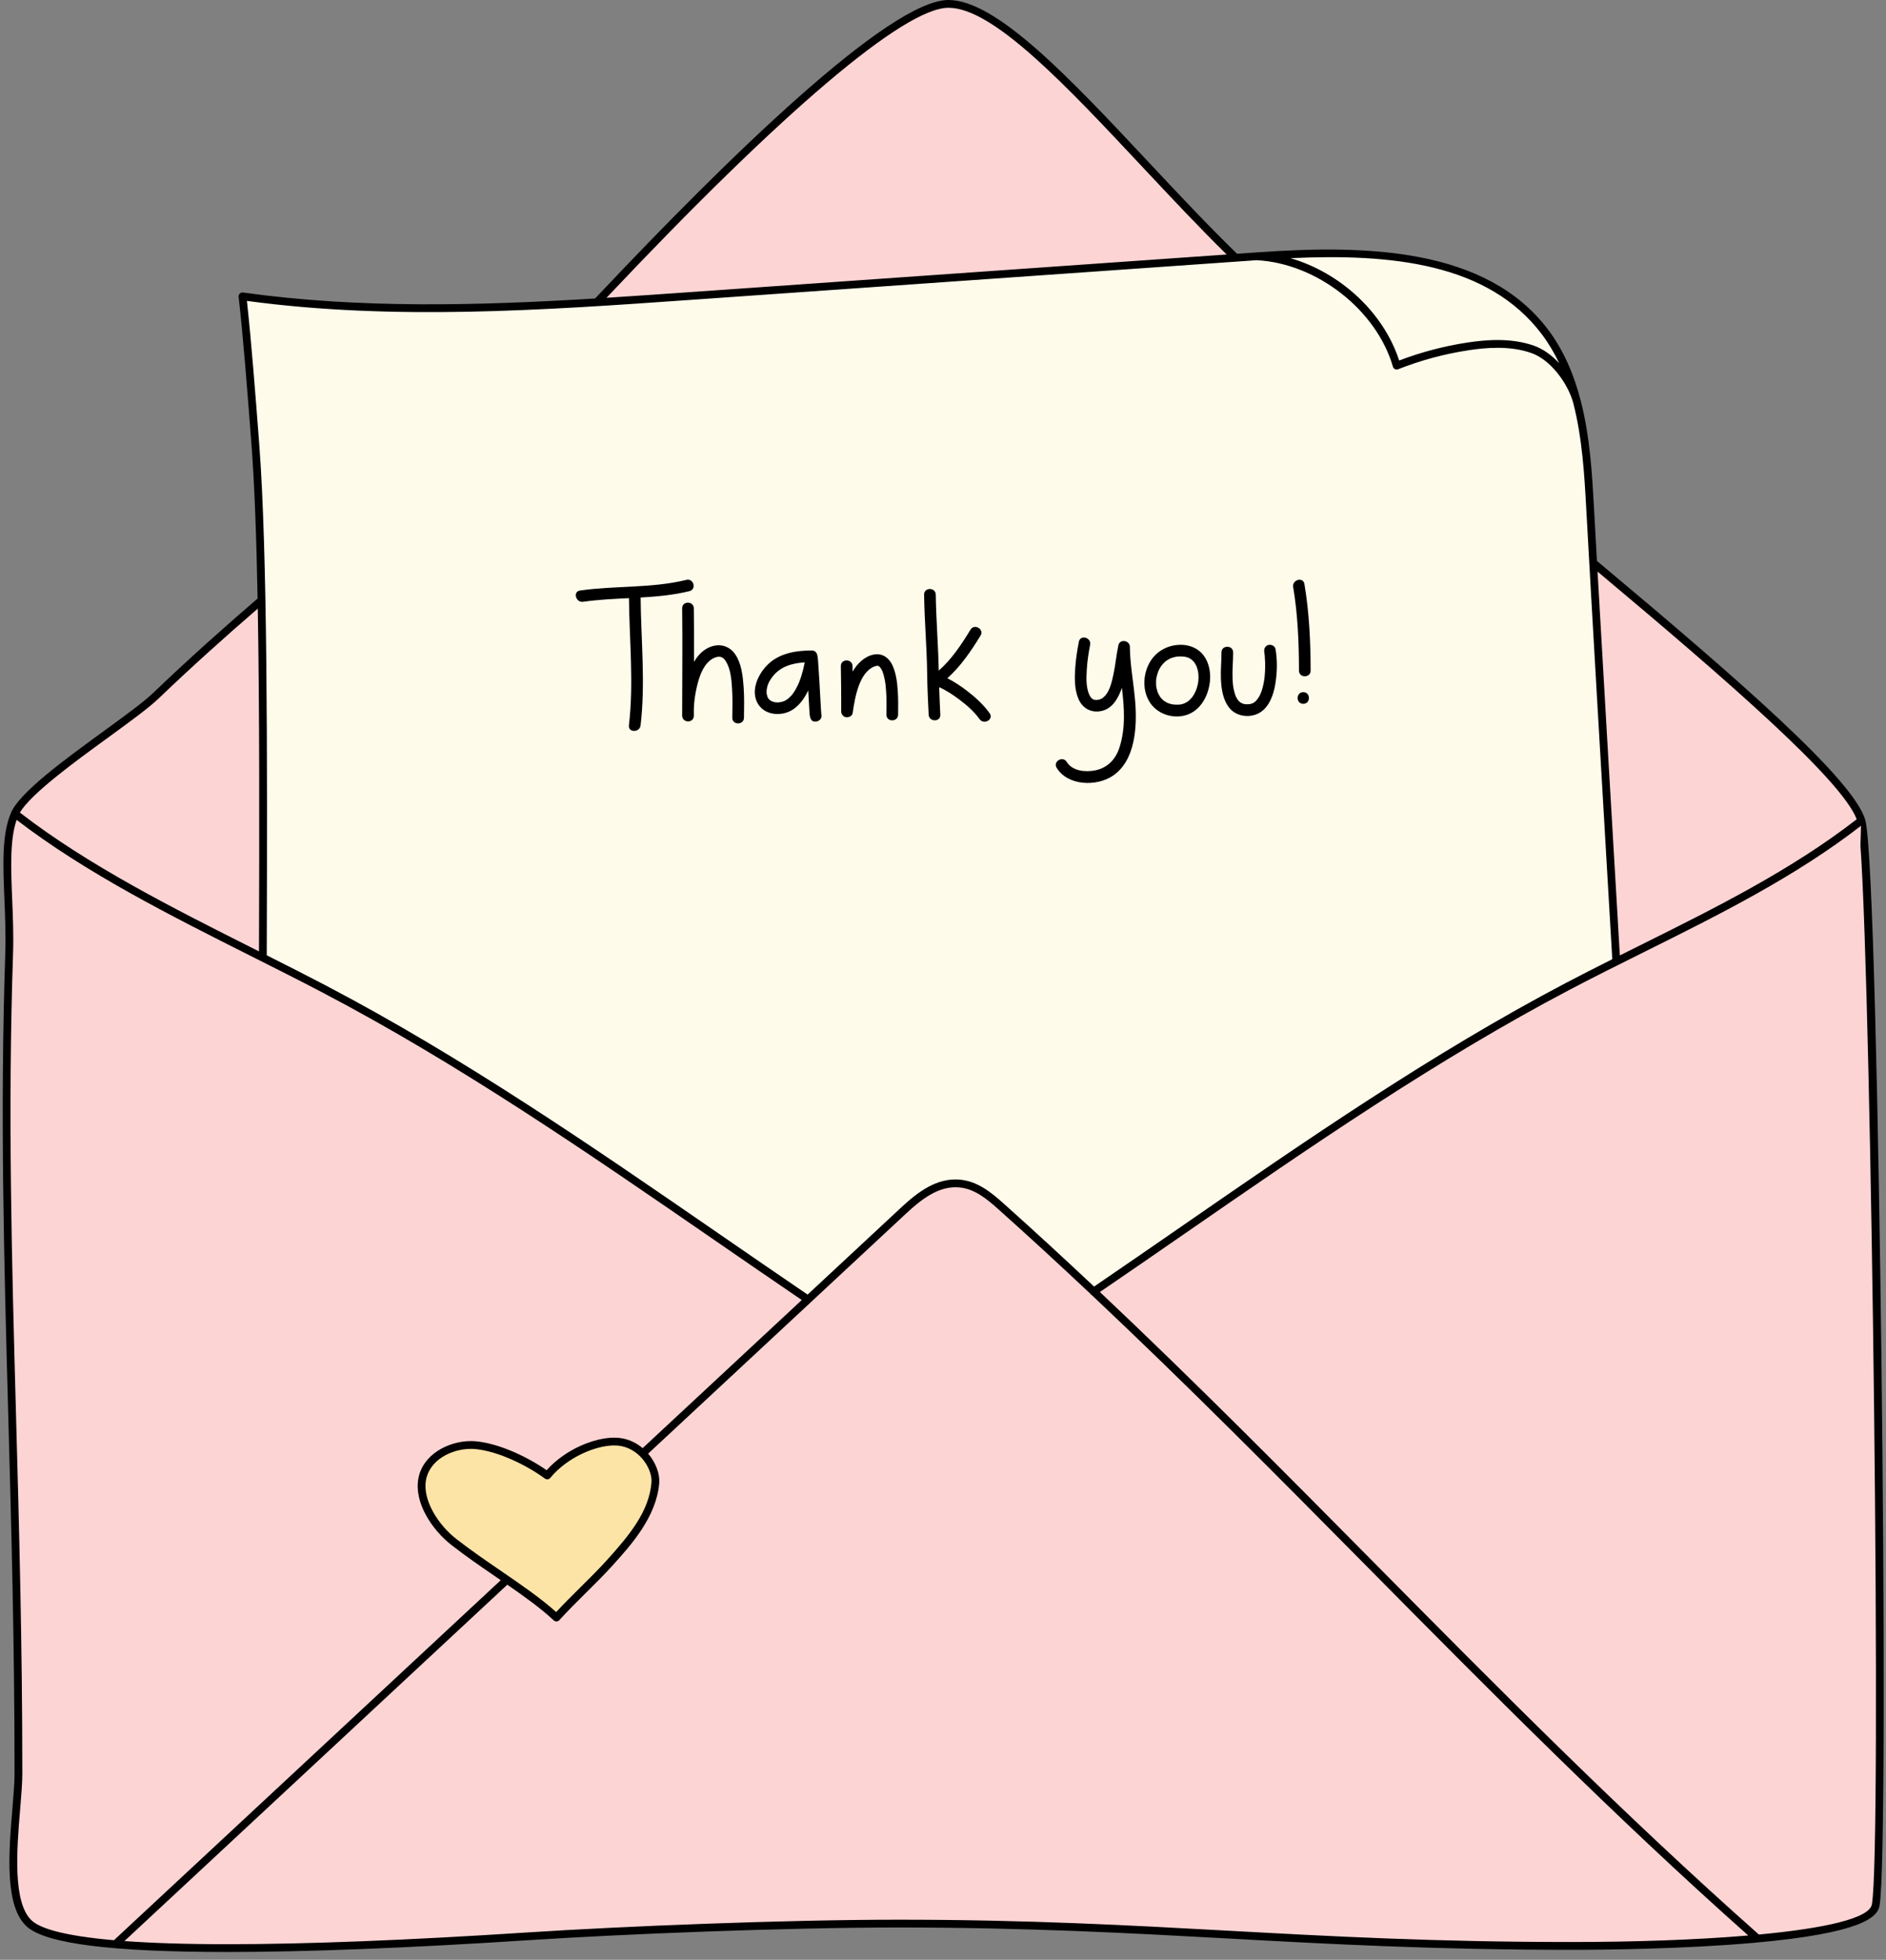 <?xml version="1.0" encoding="UTF-8"?><svg xmlns="http://www.w3.org/2000/svg" xmlns:xlink="http://www.w3.org/1999/xlink" height="502.0" preserveAspectRatio="xMidYMid meet" version="1.0" viewBox="-0.7 0.0 483.3 502.0" width="483.3" zoomAndPan="magnify"><rect x="-0.7" y="0.0" width="483.3" height="502.0" fill="#808080" stroke="none"/><g id="change1_1"><path d="M479.958,488.008c-1.693,9.134-55.61,10.436-78.03,10.436c-69.352,0-105.714-5.716-172.298-5.716 c-30.446,0-72.281,1.779-94.977,3.255c-46.818,3.046-116.971,6.055-127.696-3.132c-7.331-6.279-2.933-28.77-2.933-38.498 c0-79.383-4.717-140.101-2.377-210.135C2.105,230.507-0.419,216.803,3,208.657c3.267-7.787,29.16-23.663,36.243-30.446 c39.612-37.932,76.677-62.258,114.311-102.154c27.784-29.456,73.302-75.061,88.799-75.061c18.113,0,52.178,46.378,81.047,71.978 c61.35,54.407,147.913,119.776,152.93,137.353C479.82,222.552,482.591,473.809,479.958,488.008z" fill="#FCD4D4"/></g><g id="change2_1"><path d="M82.172,253.228c-5.129-2.684-10.316-5.285-15.516-7.869c0.178-52.791,0.201-103.914-1.934-131.73 c-1.039-13.541-2.078-27.082-3.282-37.713c37.722,5.274,76.05,2.62,114.047-0.043c48.789-3.419,97.578-6.838,146.368-10.257 c26.346-1.847,57.362-1.704,73.302,19.352c9.53,12.589,10.755,29.393,11.617,45.158c1.252,22.941,3.977,69.436,6.716,116.168 c-4.083,2.045-8.154,4.107-12.187,6.224c-42.79,22.46-81.826,51.126-121.779,78.336l-0.006,0.012 c-7.821-7.403-15.738-14.733-23.815-21.948c-2.923-2.611-6.247-5.373-10.523-5.757c-5.737-0.516-10.518,3.376-14.355,6.946 l-24.472,22.772C165.612,305.212,125.806,276.065,82.172,253.228z" fill="#FFFBEB"/></g><g id="change3_1"><path d="M139.535,377.935c-4.858-3.562-12.202-7.123-18.194-7.735c-5.993-0.611-12.834,2.848-13.867,8.781 c-0.998,5.741,3.526,12.402,8.119,15.987c8.886,6.937,19.277,12.841,26.296,19.368c4.224-4.677,9.445-9.356,13.669-14.034 c5.372-5.947,11.02-12.509,11.682-20.495c0.292-3.512-2.902-9.28-8.61-10.384C153.499,368.429,144.61,371.794,139.535,377.935" fill="#FCE4A7"/></g><g id="change4_1"><path d="M481.436,348.416c-0.721-59.652-2.241-131.682-4.148-138.362c-2.945-10.314-32.056-35.663-68.762-66.376 c-0.291-5.145-0.547-9.731-0.758-13.609c-0.46-8.411-0.999-18.015-3.338-27.194c-0.003-0.013,0.001-0.026-0.002-0.039 c-0.02-0.075-0.047-0.152-0.068-0.227c-1.682-6.496-4.268-12.773-8.409-18.244c-15.8-20.87-46.358-21.692-74.166-19.744 l-5.477,0.384c-7.494-7.275-15.214-15.511-22.745-23.547C273.582,20.138,254.709,0,242.353,0c-15.23,0-57.09,40.988-89.523,75.374 c-0.345,0.366-0.689,0.719-1.034,1.083c-29.917,1.822-60.345,2.648-90.217-1.529c-0.305-0.045-0.612,0.059-0.833,0.273 c-0.221,0.215-0.33,0.52-0.295,0.826c1.202,10.612,2.257,24.369,3.278,37.677c0.79,10.293,1.283,23.902,1.583,39.606 c-8.808,7.585-17.736,15.544-26.757,24.182c-2.46,2.356-7.416,5.963-12.664,9.782C15.77,194.64,4.3,202.987,2.083,208.272 c-2.332,5.556-2.017,13.226-1.651,22.106c0.185,4.494,0.377,9.142,0.221,13.807c-1.366,40.863-0.328,78.624,0.77,118.603 c0.789,28.75,1.606,58.479,1.606,91.565c0,2.324-0.265,5.498-0.545,8.86c-0.94,11.277-2.109,25.31,3.826,30.394 C11.332,497.909,28.123,500,57.644,500c20.305,0,46.237-1.017,77.074-3.022c24.248-1.577,65.753-3.253,94.912-3.253 c32.926,0,59.023,1.43,84.26,2.813c26.048,1.427,52.982,2.903,88.038,2.903c8.022,0,28.649-0.176,46.876-1.797 c27.688-2.463,31.6-6.575,32.134-9.454C482.35,480.574,482.186,410.396,481.436,348.416z M475.099,209.849 c-16.766,13.017-36.252,22.714-55.106,32.09c-1.85,0.92-3.721,1.852-5.598,2.79c-2.131-36.37-4.298-73.355-5.714-98.324 C442.612,174.831,471.173,199.724,475.099,209.849z M394.363,85.567c1.773,2.342,3.248,4.85,4.488,7.467 c-1.872-2.006-4.078-3.649-6.491-4.496c-6.03-2.116-12.628-1.462-17.066-0.788c-5.955,0.907-11.82,2.451-17.452,4.593 c-4.003-12.345-15.105-22.502-27.839-26.211C355.842,64.941,380.607,67.396,394.363,85.567z M242.353,1.992 c11.493,0,30.08,19.832,49.756,40.827c7.123,7.601,14.415,15.379,21.539,22.372l-138.23,9.687 c-6.862,0.481-13.769,0.964-20.703,1.401C199.944,28.373,231.061,1.992,242.353,1.992z M62.572,77.076 c37.577,5.076,75.904,2.389,112.985-0.21l145.746-10.214c15.398,0.768,30.742,12.745,34.944,27.283 c0.077,0.269,0.265,0.493,0.517,0.617s0.544,0.135,0.805,0.033c5.798-2.29,11.863-3.927,18.024-4.865 c4.228-0.643,10.498-1.27,16.107,0.698c4.973,1.744,9.283,7.7,10.702,12.596c2.375,9.116,2.917,18.748,3.377,27.164 c1.246,22.83,3.995,69.754,6.678,115.523c-3.883,1.948-7.784,3.926-11.616,5.937c-34.636,18.179-67.335,40.778-98.958,62.632 c-7.274,5.027-14.787,10.218-22.222,15.286c-7.654-7.193-15.407-14.335-23.294-21.381c-3.156-2.818-6.612-5.604-11.097-6.007 c-5.912-0.532-10.762,3.151-15.123,7.209c-7.929,7.379-15.898,14.794-23.891,22.231c-7.603-5.167-15.285-10.46-22.724-15.586 c-32.243-22.219-65.584-45.194-100.897-63.676c-4.884-2.557-9.834-5.06-14.981-7.649c0.173-51.882,0.188-103.441-1.939-131.149 C64.733,100.752,63.719,87.536,62.572,77.076z M27.061,188.885c5.534-4.027,10.312-7.505,12.87-9.954 c8.561-8.198,17.047-15.796,25.427-23.037c0.45,25.692,0.41,56.655,0.308,87.803c-0.363-0.183-0.717-0.361-1.083-0.545 c-20.934-10.52-42.565-21.398-60.194-35.017C7.332,203.243,18.213,195.325,27.061,188.885z M7.604,492.093 c-5.161-4.421-3.991-18.463-3.137-28.716c0.296-3.551,0.552-6.618,0.552-9.025c0-33.113-0.817-62.856-1.607-91.619 c-1.097-39.947-2.133-77.68-0.77-118.482c0.158-4.739-0.034-9.424-0.221-13.955c-0.32-7.783-0.623-15.16,1.134-20.292 c17.71,13.598,39.264,24.441,60.132,34.928c6.267,3.149,12.186,6.124,18.024,9.179c35.207,18.426,68.497,41.366,100.691,63.551 c7.319,5.043,14.874,10.248,22.359,15.337c-13.531,12.589-27.139,25.25-40.782,37.942c-1.403-1.189-3.129-2.105-5.158-2.498 c-0.652-0.126-1.366-0.19-2.121-0.19c-4.986,0-12.396,2.862-17.324,8.342c-4.77-3.324-11.935-6.775-17.933-7.387 c-0.485-0.05-0.984-0.075-1.482-0.075c-5.712,0-12.373,3.392-13.467,9.676c-1.085,6.242,3.639,13.158,8.487,16.943 c3.696,2.885,7.659,5.599,11.491,8.223c0.386,0.265,0.767,0.526,1.15,0.789c-0.433,0.403-0.866,0.806-1.299,1.208 c-32.816,30.529-65.615,61.041-97.824,91.012C15.127,495.819,9.652,493.847,7.604,492.093z M166.248,379.723 c-0.613,7.388-5.538,13.388-11.429,19.91c-2.094,2.319-4.487,4.689-6.8,6.98c-2.087,2.068-4.238,4.198-6.194,6.315 c-4.045-3.623-9.001-7.017-14.229-10.597c-3.807-2.607-7.743-5.302-11.39-8.149c-4.534-3.54-8.653-9.84-7.75-15.031 c0.907-5.212,6.604-8.025,11.504-8.025c0.431,0,0.862,0.022,1.28,0.064c5.949,0.607,13.18,4.228,17.707,7.548 c0.425,0.312,1.02,0.238,1.357-0.169c4.468-5.407,11.782-8.324,16.395-8.324c0.628,0,1.215,0.052,1.743,0.154 C163.597,371.396,166.509,376.587,166.248,379.723z M401.928,497.445c-35.002,0-61.909-1.474-87.929-2.9 c-25.265-1.385-51.389-2.816-84.369-2.816c-29.201,0-70.763,1.678-95.042,3.257c-30.795,2.004-56.683,3.02-76.945,3.02 c-10.975,0-19.629-0.305-26.453-0.806c31.782-29.573,64.126-59.662,96.491-89.771c0.541-0.503,1.081-1.006,1.622-1.509 c4.425,3.055,8.552,6.022,11.908,9.144c0.184,0.172,0.427,0.267,0.678,0.267c0.014,0,0.028,0,0.044-0.002 c0.267-0.011,0.517-0.129,0.696-0.327c2.093-2.318,4.482-4.685,6.793-6.974c2.332-2.31,4.744-4.699,6.876-7.06 c4.734-5.241,11.218-12.42,11.936-21.08c0.185-2.22-0.813-5.167-2.841-7.543c13.921-12.951,27.804-25.867,41.607-38.711 c0.009-0.008,0.017-0.016,0.026-0.024c8.19-7.62,16.354-15.217,24.478-22.777c4.023-3.744,8.45-7.143,13.588-6.683 c3.88,0.349,6.92,2.805,9.948,5.509c8.003,7.149,15.871,14.398,23.637,21.701c0.01,0.018,0.012,0.038,0.023,0.055 c0.103,0.152,0.242,0.262,0.396,0.335c24.572,23.127,48.044,46.831,70.922,69.943c30.928,31.245,62.898,63.531,97.286,94.078 C433.968,496.904,417.873,497.445,401.928,497.445z M478.979,487.824c-0.671,3.622-12.382,6.152-28.953,7.706 c-34.875-30.871-67.265-63.591-98.592-95.237c-22.677-22.909-45.933-46.402-70.279-69.345c7.319-4.991,14.705-10.094,21.861-15.039 c31.574-21.82,64.223-44.384,98.751-62.507c6.307-3.311,12.817-6.548,19.113-9.679c18.894-9.395,38.419-19.113,55.313-32.202 l-0.143,5.074C478.932,256.739,481.557,473.92,478.979,487.824z M147.937,151.262c9.038-1.289,18.344-0.544,27.254-2.725 c1.871-0.458,2.662,2.425,0.794,2.882c-4.121,1.008-8.313,1.39-12.522,1.637c0.098,10.912,1.272,21.859-0.008,32.742 c-0.222,1.89-3.212,1.906-2.988,0c1.274-10.829,0.117-21.723,0.01-32.582c-3.926,0.195-7.856,0.373-11.746,0.928 C146.847,154.413,146.041,151.534,147.937,151.262z M177.097,155.818c0.06,4.574,0.06,9.148,0.045,13.722 c0.895-1.515,2.069-2.842,3.66-3.612c2.583-1.249,5.334-0.668,6.949,1.744c1.584,2.366,1.906,5.554,2.108,8.315 c0.191,2.62,0.122,5.241,0.087,7.865c-0.025,1.924-3.013,1.923-2.988,0c0.034-2.536,0.099-5.069-0.069-7.601 c-0.15-2.242-0.357-4.86-1.561-6.823c-0.399-0.651-0.855-1.088-1.47-1.183c-0.822-0.126-1.834,0.313-2.519,0.85 c-2.058,1.611-2.939,4.545-3.503,6.977c-0.412,1.776-0.666,3.599-0.734,5.424c-0.001,0.616-0.005,1.232-0.005,1.847c0,0,0,0,0,0 c0,1.931-2.924,1.916-2.988,0h0c0-9.175,0.121-18.351,0-27.526C174.083,153.892,177.072,153.897,177.097,155.818z M202.771,181.553 c1.637-1.202,2.784-2.883,3.641-4.709c0.095,1.752,0.189,3.504,0.305,5.256c0.069,1.037,0.051,2.865,1.614,2.74 c0.805-0.066,1.494-0.641,1.494-1.494c0-0.107-0.017-0.215-0.043-0.321c-0.009-0.067-0.02-0.133-0.025-0.194 c-0.029-0.357-0.051-0.713-0.074-1.07c-0.073-1.162-0.135-2.326-0.2-3.488c-0.145-2.627-0.278-5.255-0.475-7.878 c-0.067-0.889-0.088-1.842-0.3-2.711c-0.007-0.027-0.026-0.046-0.034-0.072c-0.167-0.55-0.62-0.999-1.367-0.997 c-0.025,0-0.051,0.002-0.076,0.002c-0.004,0-0.008,0-0.013,0c-4.079,0.024-8.333,0.728-11.317,3.751 c-2.436,2.469-4.364,6.713-2.317,10.004C195.496,183.444,200.045,183.553,202.771,181.553z M209.384,182.289 c0.003,0.006,0.007,0.012,0.01,0.018c-0.006-0.007-0.012-0.015-0.019-0.021C209.379,182.286,209.381,182.288,209.384,182.289z M195.75,176.93c0.024-0.499,0.186-1.206,0.41-1.764c0.236-0.587,0.687-1.305,1.116-1.857c2.028-2.61,5.067-3.443,8.238-3.65 c-0.112,0.597-0.236,1.191-0.382,1.78c-0.285,1.147-0.64,2.272-1.073,3.372c-0.018,0.046-0.037,0.092-0.056,0.137 c-0.015,0.035-0.037,0.085-0.044,0.102c-0.058,0.131-0.118,0.262-0.178,0.392c-0.142,0.304-0.293,0.603-0.454,0.896 c-0.284,0.519-0.599,1.029-0.959,1.498c-0.033,0.039-0.113,0.137-0.143,0.17c-0.09,0.103-0.179,0.205-0.272,0.306 c-0.215,0.229-0.444,0.44-0.681,0.645c-0.04,0.035-0.048,0.043-0.057,0.052c-0.012,0.007-0.019,0.011-0.059,0.038 c-0.127,0.087-0.253,0.172-0.384,0.252c-0.113,0.068-0.227,0.133-0.343,0.192c-0.055,0.029-0.232,0.105-0.264,0.122 c-1.063,0.394-2.311,0.481-3.32-0.111c-0.434-0.254-0.704-0.596-0.87-0.981c-0.029-0.066-0.159-0.522-0.201-0.746 c-0.003-0.014-0.004-0.019-0.006-0.029c-0.001-0.01-0.001-0.016-0.002-0.03c-0.007-0.078-0.013-0.154-0.016-0.232 C195.741,177.299,195.742,177.115,195.75,176.93z M214.866,182.261c0-3.883-0.004-7.765-0.088-11.647 c-0.041-1.927,2.948-1.92,2.986-0.001c0.01,0.472,0.01,0.945,0.018,1.417c1.202-2.049,3.067-3.919,5.442-4.37 c2.167-0.413,3.904,0.848,4.782,2.771c0.969,2.126,1.229,4.522,1.37,6.829c0.12,1.938,0.094,3.876,0.069,5.814 c-0.025,1.924-3.013,1.923-2.988,0c0.026-1.987,0.051-3.973-0.078-5.957c-0.033-0.529-0.078-1.057-0.138-1.583 c-0.012-0.106-0.025-0.212-0.038-0.319c-0.005-0.033-0.035-0.252-0.038-0.272c-0.035-0.23-0.073-0.458-0.115-0.687 c-0.09-0.478-0.195-0.954-0.329-1.421c-0.057-0.201-0.118-0.398-0.187-0.594c-0.038-0.113-0.082-0.226-0.124-0.337 c-0.001-0.003-0.001-0.003-0.002-0.005c-0.002-0.004-0.002-0.004-0.005-0.01c-0.096-0.198-0.19-0.393-0.303-0.581 c-0.067-0.113-0.434-0.544-0.142-0.236c-0.103-0.108-0.219-0.217-0.315-0.329c-0.053-0.029-0.12-0.063-0.146-0.098 c-0.022-0.012-0.046-0.024-0.068-0.035c-0.046-0.008-0.127-0.034-0.148-0.045c-0.004-0.002-0.01-0.003-0.015-0.005 c0.018,0,0.03,0,0.051-0.001c-0.019,0.001-0.039,0-0.058-0.002c-0.081-0.029-0.187-0.016-0.16-0.005 c-0.007,0-0.014-0.002-0.02-0.001c-0.019,0.003-0.04,0.002-0.06,0.003c-0.003,0-0.004,0-0.008,0c0.002,0,0.002,0,0.004,0 c-0.062,0.004-0.125,0.007-0.184,0.01c0.099-0.005,0.154-0.008,0.18-0.01c-0.045,0.004-0.151,0.014-0.202,0.03 c-0.202,0.063-0.405,0.118-0.602,0.197c-0.046,0.025-0.24,0.116-0.264,0.13c-0.141,0.074-0.279,0.152-0.414,0.237 c-0.251,0.156-0.358,0.236-0.465,0.325c-0.388,0.325-0.842,0.801-1.093,1.13c-0.617,0.81-1.205,1.994-1.551,2.923 c-0.853,2.291-1.281,4.717-1.618,7.13c-0.103,0.744-0.982,1.149-1.639,1.07C215.435,183.641,214.866,182.998,214.866,182.261z M224.259,170.557c0.003,0.001,0.005,0.002,0.008,0.003c-0.103,0.002-0.155-0.002-0.168-0.007 C224.152,170.549,224.206,170.554,224.259,170.557z M236.892,172.624c-0.082-6.78-0.689-13.533-0.785-20.31 c-0.027-1.927,2.961-1.921,2.988,0c0.092,6.492,0.643,12.962,0.761,19.455c3.328-2.88,5.882-6.78,8.135-10.476 c1-1.64,3.584-0.138,2.581,1.508c-2.38,3.905-5.073,7.842-8.499,10.935c1.719,0.873,3.343,1.936,4.874,3.103 c2.227,1.698,4.327,3.579,5.961,5.868c1.12,1.57-1.472,3.06-2.581,1.508c-1.377-1.931-3.266-3.575-5.15-4.995 c-1.608-1.212-3.351-2.364-5.206-3.2c0.074,2.352,0.173,4.703,0.292,7.052c0.098,1.925-2.891,1.914-2.988,0 C237.099,179.593,236.934,176.108,236.892,172.624z M270.078,196.675c-1.009-1.645,1.578-3.144,2.58-1.508 c1.441,2.352,4.771,2.655,7.24,2.174c3.205-0.625,5.318-2.847,6.29-5.918c1.599-5.047,1.206-10.148,0.607-15.261 c-0.865,2.594-2.399,5.396-5.299,5.974c-2.675,0.532-4.882-0.756-5.894-3.25c-0.985-2.429-0.949-5.252-0.765-7.824 c0.161-2.244,0.495-4.479,0.93-6.685c0.373-1.888,3.252-1.083,2.883,0.794c-0.408,2.065-0.718,4.148-0.848,6.249 c-0.128,2.07-0.241,4.448,0.577,6.408c0.27,0.65,0.633,1.149,1.152,1.357c0.576,0.23,1.556,0.111,2.209-0.324 c1.907-1.27,2.486-4.245,2.925-6.316c0.512-2.408,0.701-4.875,1.235-7.277c0.374-1.686,2.918-1.245,2.934,0.398 c0.047,4.769,1.006,9.45,1.377,14.192c0.491,6.268,0.048,14.978-5.754,18.865C280.254,201.536,272.915,201.305,270.078,196.675z M303.177,183.192c3.798-1.112,5.813-5.007,6.179-8.709c0.198-2.011-0.144-4.188-1.185-5.942c-1.161-1.957-3.046-3.029-5.266-3.315 c-3.719-0.405-7.328,1.33-9.105,4.668c-1.564,2.94-1.736,6.719-0.07,9.658C295.556,182.775,299.653,184.224,303.177,183.192z M302.887,168.21c0.006,0.001,0.012,0.003,0.018,0.004c-0.029-0.004-0.046-0.006-0.058-0.007 C302.86,168.209,302.874,168.209,302.887,168.21z M295.577,174.088c0.007-0.097,0.009-0.142,0.009-0.165 c0.004-0.018,0.01-0.047,0.02-0.103c0.115-0.641,0.28-1.261,0.515-1.867c0.034-0.074,0.125-0.283,0.149-0.334 c0.082-0.164,0.168-0.327,0.261-0.485c0.092-0.159,0.189-0.315,0.292-0.467c0.032-0.047,0.175-0.235,0.219-0.297 c0.219-0.263,0.447-0.516,0.699-0.748c0.073-0.067,0.413-0.354,0.322-0.282c-0.084,0.065,0.265-0.185,0.358-0.244 c0.177-0.115,0.36-0.22,0.547-0.318c0.055-0.029,0.26-0.125,0.307-0.151c0.366-0.149,0.747-0.264,1.131-0.348 c0.081-0.018,0.385-0.069,0.432-0.08c0.196-0.023,0.393-0.039,0.589-0.047c0.473-0.019,0.943,0.006,1.413,0.055 c-0.065-0.004,0.292,0.059,0.371,0.079c0.177,0.043,0.349,0.099,0.523,0.153c0.023,0.007,0.078,0.028,0.11,0.04 c0.046,0.021,0.092,0.041,0.136,0.064c0.169,0.089,0.336,0.181,0.496,0.286c0.054,0.036,0.172,0.127,0.209,0.154 c0.105,0.091,0.209,0.183,0.308,0.283c0.094,0.095,0.18,0.195,0.266,0.296c0.009,0.021,0.201,0.275,0.234,0.327 c0.091,0.143,0.174,0.288,0.253,0.437c0.024,0.046,0.13,0.272,0.166,0.343c0.025,0.068,0.098,0.26,0.114,0.306 c0.071,0.208,0.131,0.419,0.184,0.632c0.044,0.173,0.079,0.347,0.113,0.523c0.014,0.072,0.025,0.145,0.037,0.217 c0.042,0.384,0.063,0.771,0.061,1.159c-0.002,0.374-0.027,0.746-0.066,1.117c-0.001,0.005-0.002,0.016-0.003,0.023 c0,0.001,0,0.001,0,0.002c-0.01,0.074-0.036,0.236,0,0c-0.014,0.092-0.028,0.184-0.045,0.275c-0.036,0.184-0.071,0.37-0.113,0.553 c-0.199,0.849-0.376,1.339-0.683,1.938c-0.396,0.775-0.65,1.139-1.123,1.629c-0.107,0.112-0.217,0.219-0.332,0.323 c-0.065,0.06-0.131,0.116-0.198,0.174c-0.016,0.014-0.01,0.01-0.018,0.018c-0.298,0.218-0.614,0.401-0.942,0.569 c-0.017,0.009-0.051,0.023-0.081,0.036c-0.058,0.023-0.116,0.047-0.175,0.066c-0.171,0.055-0.342,0.108-0.518,0.151 c-0.064,0.015-0.269,0.056-0.338,0.071c-0.056,0.006-0.136,0.016-0.156,0.018c-0.13,0.008-0.26,0.018-0.39,0.023 c-0.404,0.015-0.807,0-1.21-0.034c-0.018-0.001-0.059-0.007-0.095-0.012c-0.069-0.011-0.138-0.021-0.205-0.035 c-0.198-0.042-0.395-0.085-0.59-0.139c-0.168-0.047-0.33-0.105-0.495-0.16c-0.05-0.017-0.079-0.026-0.1-0.032 c-0.009-0.006-0.026-0.016-0.065-0.036c-0.31-0.157-0.6-0.33-0.89-0.519c-0.045-0.029-0.071-0.044-0.089-0.054 c-0.013-0.015-0.033-0.036-0.073-0.075c-0.113-0.108-0.231-0.208-0.341-0.319c-0.11-0.111-0.208-0.229-0.314-0.342 c-0.042-0.045-0.062-0.064-0.075-0.074c-0.011-0.021-0.031-0.056-0.077-0.128c-0.168-0.26-0.332-0.52-0.47-0.797 c-0.019-0.038-0.101-0.218-0.127-0.271c-0.011-0.028-0.021-0.054-0.025-0.067c-0.031-0.093-0.068-0.183-0.099-0.276 c-0.099-0.299-0.179-0.605-0.242-0.913c-0.024-0.116-0.042-0.234-0.061-0.351c0-0.031-0.03-0.302-0.035-0.378 c-0.021-0.302-0.025-0.605-0.015-0.906C295.552,174.412,295.564,174.25,295.577,174.088z M306.351,174.648 C306.351,174.648,306.352,174.648,306.351,174.648c0-0.001,0-0.001,0-0.001C306.352,174.648,306.352,174.648,306.351,174.648z M312.16,173.753c-0.086-2.221,0.154-4.427,0.153-6.644c0-1.926,2.988-1.922,2.987-0.002c0.001,2.267-0.248,4.521-0.147,6.791 c0.026,0.611,0.071,1.223,0.151,1.831c0.012,0.075,0.034,0.226,0.037,0.24c0.024,0.14,0.047,0.281,0.074,0.42 c0.052,0.273,0.113,0.545,0.184,0.815c0.069,0.26,0.145,0.519,0.234,0.773c0.032,0.094,0.068,0.187,0.104,0.28 c0.026,0.06,0.077,0.178,0.089,0.201c0.113,0.221,0.227,0.439,0.36,0.649c0.045,0.069,0.092,0.136,0.14,0.204 c0.036,0.043,0.11,0.137,0.133,0.16c0.11,0.112,0.218,0.223,0.333,0.33c0.022,0.021,0.032,0.032,0.045,0.045 c0.008,0.005,0.01,0.006,0.019,0.012c0.178,0.119,0.362,0.223,0.553,0.316c0.06,0.024,0.141,0.057,0.166,0.063 c0.124,0.032,0.245,0.068,0.37,0.099c-0.003,0,0.11,0.019,0.188,0.034c0.083,0.007,0.23,0.022,0.222,0.022 c0.321,0.013,0.643,0.008,0.961-0.027c0.056-0.013,0.228-0.044,0.25-0.051c0.129-0.036,0.257-0.07,0.385-0.112 c0.034-0.011,0.05-0.015,0.07-0.021c0.017-0.009,0.029-0.016,0.056-0.03c0.116-0.059,0.229-0.119,0.34-0.187 c0.083-0.051,0.163-0.107,0.242-0.164c0.038-0.035,0.159-0.135,0.177-0.153c0.68-0.686,1.179-1.554,1.502-2.47 c0.228-0.647,0.403-1.313,0.542-1.985c0.139-0.674,0.211-1.163,0.269-1.699c0.132-1.243,0.177-2.497,0.147-3.747 c-0.015-0.578-0.045-1.155-0.097-1.731c-0.02-0.223-0.045-0.445-0.07-0.667c-0.001-0.01-0.002-0.011-0.004-0.023 c-0.014-0.092-0.029-0.184-0.045-0.276c-0.134-0.798,0.2-1.606,1.044-1.838c0.722-0.198,1.704,0.248,1.838,1.044 c0.506,2.989,0.433,6.112-0.081,9.093c-0.467,2.708-1.541,5.817-4.067,7.262c-2.395,1.37-5.829,0.961-7.622-1.204 C312.645,179.295,312.263,176.404,312.16,173.753z M330.683,150.375c-0.319-1.883,2.56-2.686,2.881-0.793 c1.233,7.281,1.584,14.824,1.594,22.2c0.003,1.926-2.985,1.922-2.988,0C332.16,164.679,331.87,157.388,330.683,150.375z M333.274,180.284c-1.926,0-1.922-2.988,0-2.988C335.2,177.296,335.196,180.284,333.274,180.284z"/></g></svg>